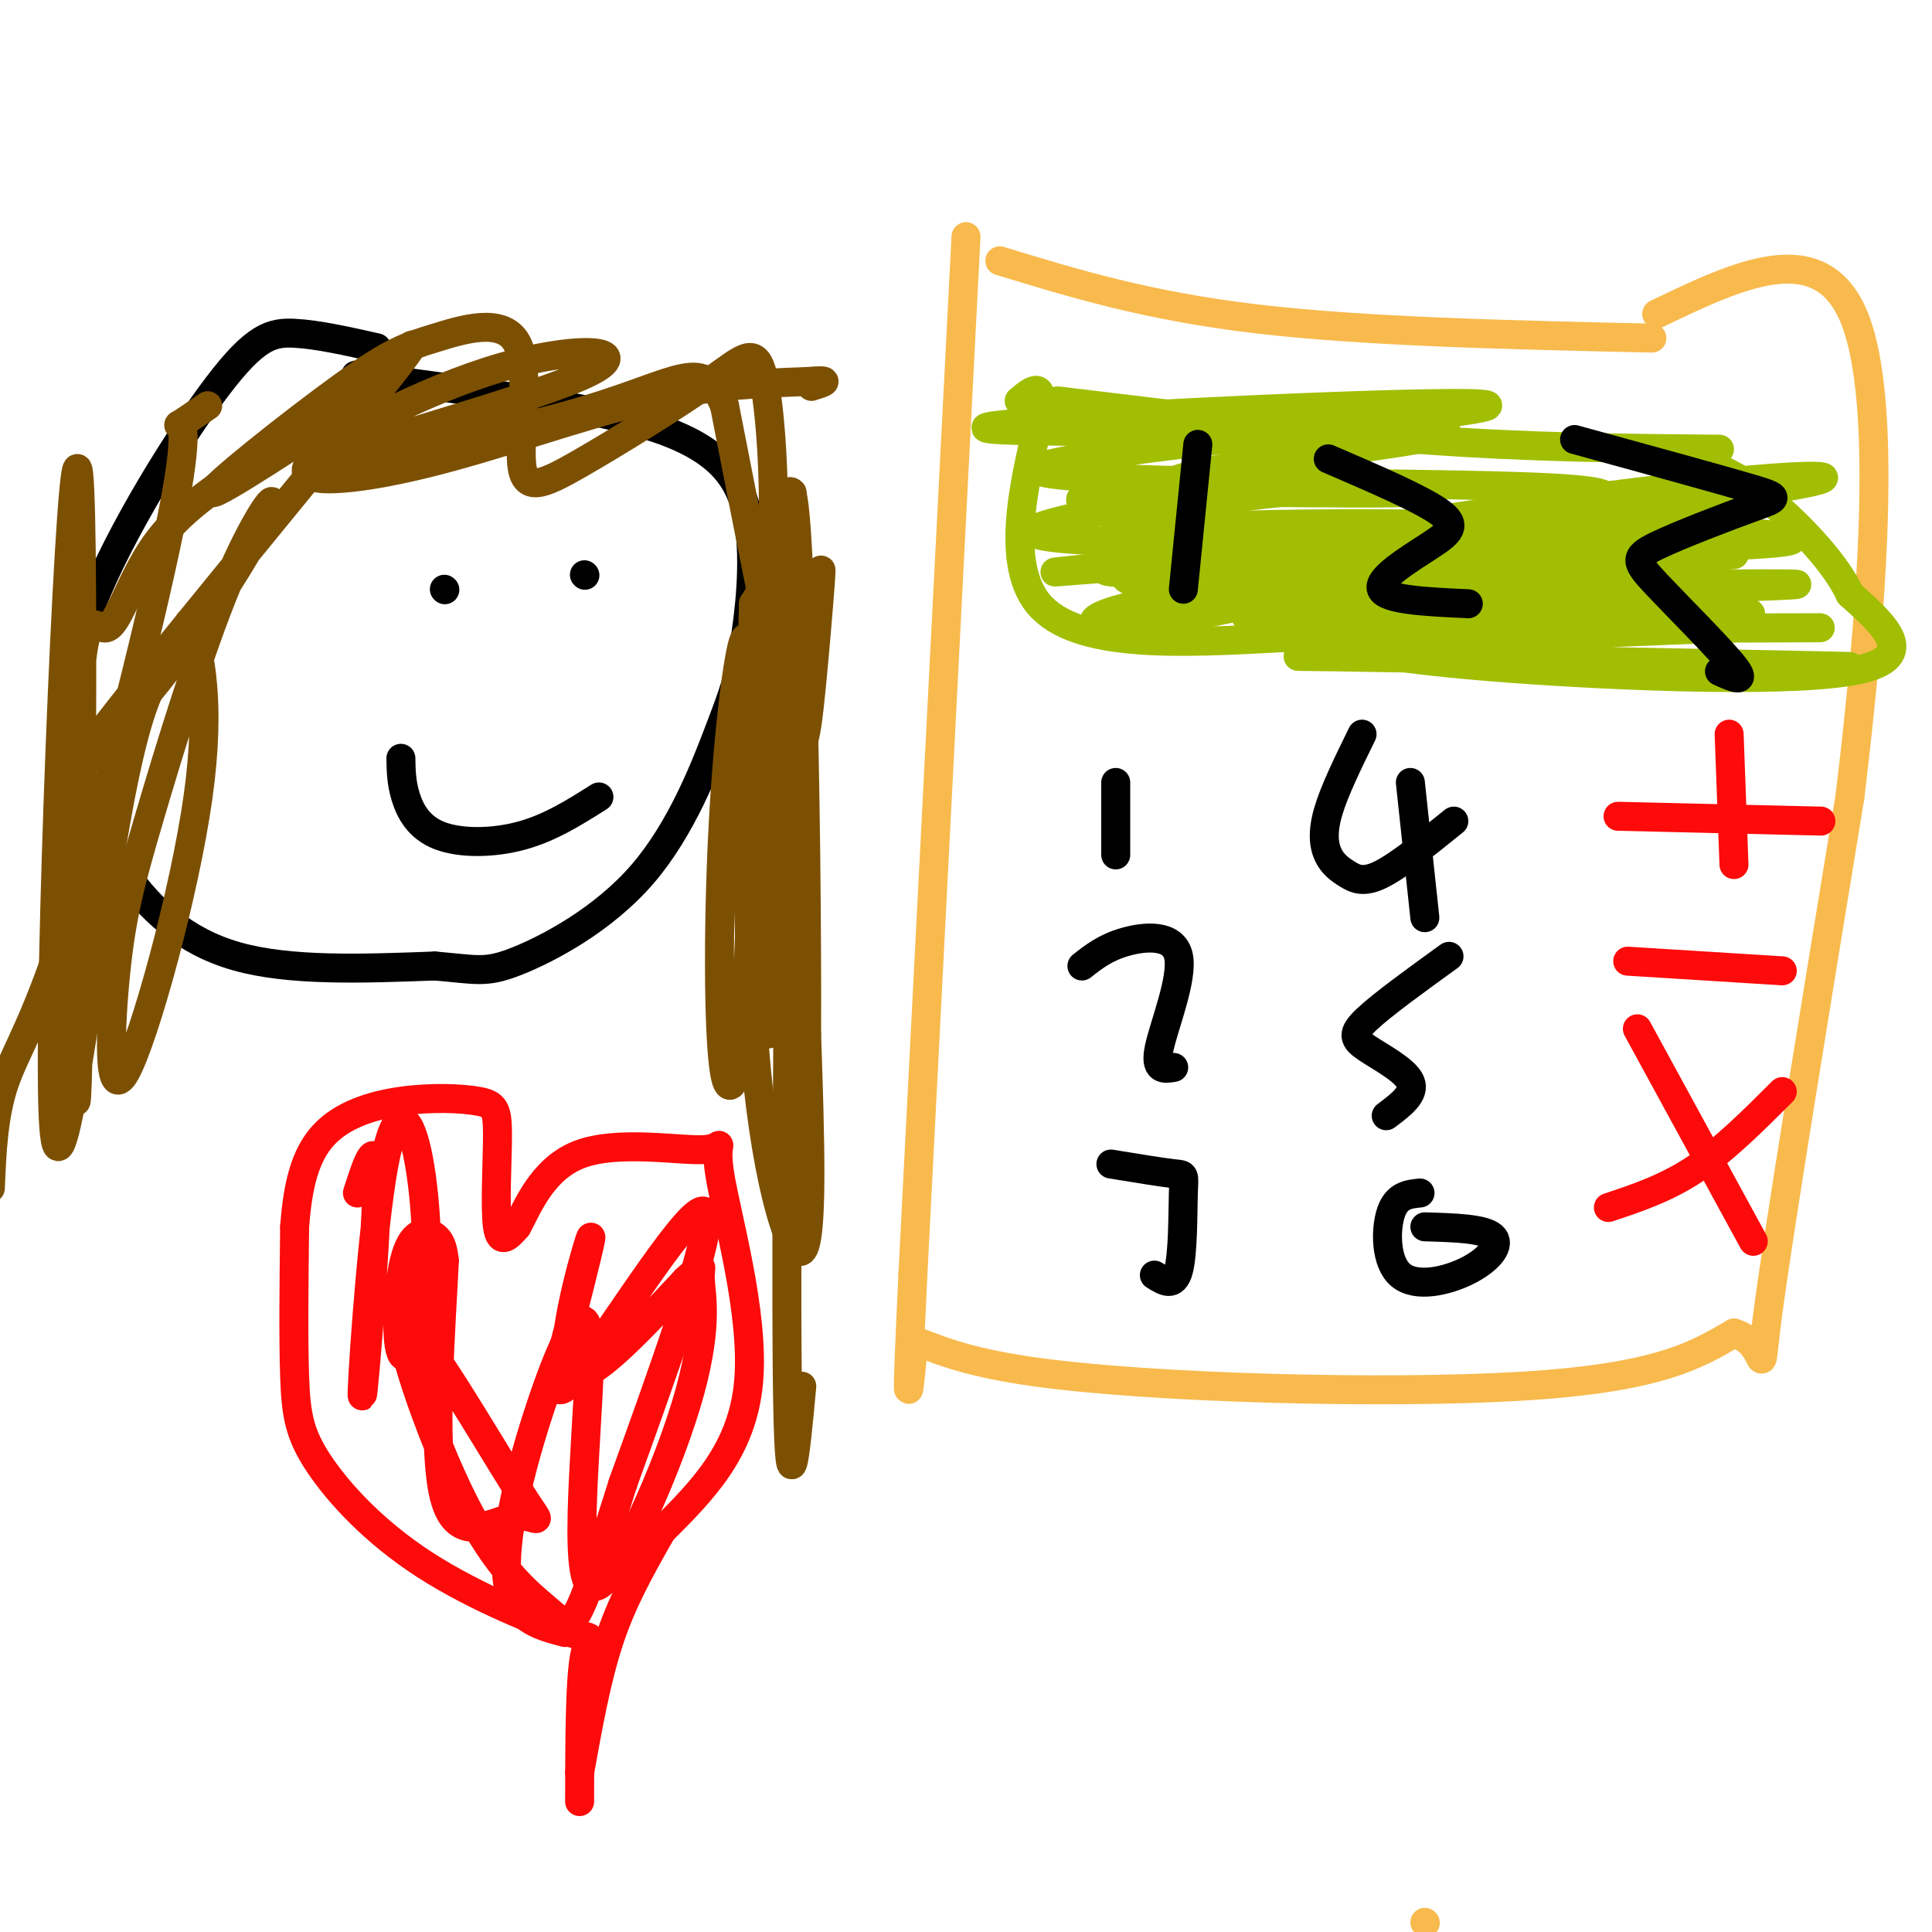 <svg viewBox='0 0 400 400' version='1.1' xmlns='http://www.w3.org/2000/svg' xmlns:xlink='http://www.w3.org/1999/xlink'><g fill='none' stroke='rgb(248,186,77)' stroke-width='6' stroke-linecap='round' stroke-linejoin='round'><path d='M207,54c15.250,4.667 30.500,9.333 53,12c22.500,2.667 52.250,3.333 82,4'/><path d='M200,49c0.000,0.000 -11.000,215.000 -11,215'/><path d='M189,264c-1.746,36.726 -0.612,21.040 0,16c0.612,-5.040 0.703,0.566 25,4c24.297,3.434 72.799,4.695 101,3c28.201,-1.695 36.100,-6.348 44,-11'/><path d='M359,276c7.644,2.156 4.756,13.044 7,-4c2.244,-17.044 9.622,-62.022 17,-107'/><path d='M383,165c4.689,-38.600 7.911,-81.600 1,-99c-6.911,-17.400 -23.956,-9.200 -41,-1'/><path d='M295,398c0.000,0.000 0.100,0.100 0.1,0.1'/></g>
<g fill='none' stroke='rgb(161,190,2)' stroke-width='6' stroke-linecap='round' stroke-linejoin='round'><path d='M219,83c26.083,3.167 52.167,6.333 75,8c22.833,1.667 42.417,1.833 62,2'/><path d='M211,83c2.822,-2.378 5.644,-4.756 4,4c-1.644,8.756 -7.756,28.644 0,38c7.756,9.356 29.378,8.178 51,7'/><path d='M266,132c12.929,2.190 19.750,4.167 42,6c22.250,1.833 59.929,3.524 75,1c15.071,-2.524 7.536,-9.262 0,-16'/><path d='M383,123c-2.800,-6.133 -9.800,-13.467 -15,-18c-5.200,-4.533 -8.600,-6.267 -12,-8'/><path d='M226,105c-2.838,-1.330 -5.677,-2.660 9,-3c14.677,-0.340 46.869,0.309 55,0c8.131,-0.309 -7.800,-1.578 -25,0c-17.200,1.578 -35.669,6.002 -34,8c1.669,1.998 23.477,1.571 29,2c5.523,0.429 -5.238,1.715 -16,3'/><path d='M244,115c-7.067,1.683 -16.735,4.390 -7,6c9.735,1.610 38.873,2.122 44,2c5.127,-0.122 -13.756,-0.878 -28,0c-14.244,0.878 -23.849,3.390 -26,5c-2.151,1.610 3.152,2.318 17,0c13.848,-2.318 36.242,-7.662 37,-10c0.758,-2.338 -20.121,-1.669 -41,-1'/><path d='M240,117c-15.892,0.674 -35.121,2.859 -8,0c27.121,-2.859 100.593,-10.760 130,-15c29.407,-4.240 14.750,-4.818 -24,0c-38.750,4.818 -101.594,15.031 -102,17c-0.406,1.969 61.626,-4.307 90,-7c28.374,-2.693 23.090,-1.804 11,-2c-12.090,-0.196 -30.986,-1.476 -53,0c-22.014,1.476 -47.147,5.707 -53,7c-5.853,1.293 7.573,-0.354 21,-2'/><path d='M252,115c10.294,-1.187 25.529,-3.154 47,-6c21.471,-2.846 49.179,-6.569 22,-8c-27.179,-1.431 -109.244,-0.569 -106,-4c3.244,-3.431 91.796,-11.154 93,-13c1.204,-1.846 -84.942,2.187 -101,4c-16.058,1.813 37.971,1.407 92,1'/><path d='M299,89c4.509,1.594 -30.220,5.079 -46,8c-15.780,2.921 -12.612,5.279 -22,8c-9.388,2.721 -31.334,5.805 -3,7c28.334,1.195 106.946,0.502 130,0c23.054,-0.502 -9.450,-0.814 -38,2c-28.550,2.814 -53.148,8.754 -60,12c-6.852,3.246 4.040,3.797 30,4c25.960,0.203 66.989,0.058 81,0c14.011,-0.058 1.006,-0.029 -12,0'/><path d='M359,130c-25.524,0.914 -83.334,3.200 -71,5c12.334,1.800 94.813,3.115 95,3c0.187,-0.115 -81.919,-1.660 -106,-2c-24.081,-0.340 9.863,0.524 34,-2c24.137,-2.524 38.468,-8.435 39,-11c0.532,-2.565 -12.734,-1.782 -26,-1'/><path d='M324,122c-23.487,-0.038 -69.205,0.368 -51,0c18.205,-0.368 100.333,-1.511 99,-1c-1.333,0.511 -86.128,2.676 -93,4c-6.872,1.324 64.179,1.807 80,2c15.821,0.193 -23.590,0.097 -63,0'/><path d='M296,127c-18.002,0.484 -31.508,1.693 -29,0c2.508,-1.693 21.031,-6.288 45,-8c23.969,-1.712 53.384,-0.540 37,0c-16.384,0.540 -78.567,0.449 -104,0c-25.433,-0.449 -14.116,-1.254 -10,-2c4.116,-0.746 1.031,-1.432 0,-3c-1.031,-1.568 -0.009,-4.020 17,-5c17.009,-0.980 50.004,-0.490 83,0'/><path d='M335,109c26.815,0.794 52.352,2.780 23,4c-29.352,1.220 -113.595,1.675 -111,2c2.595,0.325 92.027,0.522 109,0c16.973,-0.522 -38.514,-1.761 -94,-3'/></g>
<g fill='none' stroke='rgb(0,0,0)' stroke-width='6' stroke-linecap='round' stroke-linejoin='round'><path d='M248,92c0.000,0.000 -3.000,30.000 -3,30'/><path d='M275,95c9.542,4.107 19.083,8.214 23,11c3.917,2.786 2.208,4.250 -2,7c-4.208,2.750 -10.917,6.786 -10,9c0.917,2.214 9.458,2.607 18,3'/><path d='M326,91c14.531,3.987 29.062,7.974 36,10c6.938,2.026 6.285,2.090 1,4c-5.285,1.910 -15.200,5.667 -20,8c-4.800,2.333 -4.485,3.244 0,8c4.485,4.756 13.138,13.359 16,17c2.862,3.641 -0.069,2.321 -3,1'/><path d='M231,162c0.000,0.000 0.000,15.000 0,15'/><path d='M224,200c2.423,-1.911 4.845,-3.821 9,-5c4.155,-1.179 10.042,-1.625 11,3c0.958,4.625 -3.012,14.321 -4,19c-0.988,4.679 1.006,4.339 3,4'/><path d='M230,241c5.268,0.863 10.536,1.726 13,2c2.464,0.274 2.125,-0.042 2,4c-0.125,4.042 -0.036,12.440 -1,16c-0.964,3.560 -2.982,2.280 -5,1'/><path d='M282,152c-2.869,5.847 -5.738,11.694 -7,16c-1.262,4.306 -0.915,7.072 0,9c0.915,1.928 2.400,3.019 4,4c1.600,0.981 3.314,1.852 7,0c3.686,-1.852 9.343,-6.426 15,-11'/><path d='M292,162c0.000,0.000 3.000,28.000 3,28'/><path d='M300,198c-6.887,4.982 -13.774,9.964 -17,13c-3.226,3.036 -2.792,4.125 0,6c2.792,1.875 7.940,4.536 9,7c1.060,2.464 -1.970,4.732 -5,7'/><path d='M294,247c-2.400,0.241 -4.801,0.482 -6,4c-1.199,3.518 -1.198,10.314 2,13c3.198,2.686 9.592,1.262 14,-1c4.408,-2.262 6.831,-5.360 5,-7c-1.831,-1.640 -7.915,-1.820 -14,-2'/></g>
<g fill='none' stroke='rgb(253,10,10)' stroke-width='6' stroke-linecap='round' stroke-linejoin='round'><path d='M358,152c0.000,0.000 1.000,27.000 1,27'/><path d='M335,169c0.000,0.000 42.000,1.000 42,1'/><path d='M337,199c0.000,0.000 32.000,2.000 32,2'/><path d='M333,250c6.000,-2.000 12.000,-4.000 18,-8c6.000,-4.000 12.000,-10.000 18,-16'/><path d='M339,213c0.000,0.000 24.000,44.000 24,44'/></g>
<g fill='none' stroke='rgb(0,0,0)' stroke-width='6' stroke-linecap='round' stroke-linejoin='round'><path d='M78,72c-6.124,-1.376 -12.249,-2.752 -17,-3c-4.751,-0.248 -8.130,0.632 -16,11c-7.870,10.368 -20.233,30.226 -26,45c-5.767,14.774 -4.937,24.465 -3,33c1.937,8.535 4.983,15.913 10,23c5.017,7.087 12.005,13.882 23,17c10.995,3.118 25.998,2.559 41,2'/><path d='M90,200c8.857,0.736 10.500,1.578 17,-1c6.500,-2.578 17.859,-8.574 26,-18c8.141,-9.426 13.065,-22.283 16,-30c2.935,-7.717 3.879,-10.295 5,-17c1.121,-6.705 2.417,-17.536 1,-26c-1.417,-8.464 -5.548,-14.561 -18,-19c-12.452,-4.439 -33.226,-7.219 -54,-10'/><path d='M83,79c-10.500,-1.833 -9.750,-1.417 -9,-1'/></g>
<g fill='none' stroke='rgb(124,80,2)' stroke-width='6' stroke-linecap='round' stroke-linejoin='round'><path d='M43,84c-2.952,2.029 -5.904,4.057 -6,4c-0.096,-0.057 2.665,-2.201 -1,17c-3.665,19.201 -13.756,59.746 -21,83c-7.244,23.254 -11.641,29.215 -14,36c-2.359,6.785 -2.679,14.392 -3,22'/><path d='M164,102c-0.667,76.083 -1.333,152.167 -1,183c0.333,30.833 1.667,16.417 3,2'/><path d='M52,96c-7.498,4.940 -14.996,9.881 -20,17c-5.004,7.119 -7.514,16.417 -10,17c-2.486,0.583 -4.950,-7.549 -6,21c-1.050,28.549 -0.688,93.780 0,73c0.688,-20.780 1.700,-127.570 0,-127c-1.700,0.570 -6.111,108.500 -5,134c1.111,25.500 7.746,-31.428 13,-61c5.254,-29.572 9.127,-31.786 13,-34'/><path d='M37,136c2.399,-7.462 1.896,-9.115 3,-5c1.104,4.115 3.814,14.000 1,34c-2.814,20.000 -11.153,50.115 -15,57c-3.847,6.885 -3.202,-9.459 -2,-21c1.202,-11.541 2.960,-18.279 7,-32c4.040,-13.721 10.360,-34.426 16,-48c5.640,-13.574 10.600,-20.016 9,-16c-1.600,4.016 -9.759,18.489 -21,33c-11.241,14.511 -25.565,29.061 -15,15c10.565,-14.061 46.019,-56.732 59,-73c12.981,-16.268 3.491,-6.134 -6,4'/><path d='M73,84c-8.901,5.892 -28.153,18.622 -29,18c-0.847,-0.622 16.712,-14.595 27,-22c10.288,-7.405 13.306,-8.242 19,-10c5.694,-1.758 14.064,-4.436 17,1c2.936,5.436 0.440,18.986 1,25c0.560,6.014 4.178,4.493 12,0c7.822,-4.493 19.849,-11.957 27,-17c7.151,-5.043 9.425,-7.665 11,-1c1.575,6.665 2.450,22.619 2,32c-0.450,9.381 -2.225,12.191 -4,15'/><path d='M156,125c-0.565,16.698 0.021,50.944 -1,73c-1.021,22.056 -3.649,31.923 -5,24c-1.351,-7.923 -1.426,-33.637 0,-56c1.426,-22.363 4.351,-41.376 5,-31c0.649,10.376 -0.979,50.140 1,79c1.979,28.860 7.565,46.817 10,45c2.435,-1.817 1.717,-23.409 1,-45'/><path d='M167,214c0.078,-21.199 -0.226,-51.696 -1,-78c-0.774,-26.304 -2.016,-48.415 -4,-23c-1.984,25.415 -4.708,98.354 -3,101c1.708,2.646 7.850,-65.002 10,-87c2.150,-21.998 0.310,1.654 -1,15c-1.310,13.346 -2.088,16.384 -5,5c-2.912,-11.384 -7.956,-37.192 -13,-63'/><path d='M150,84c-4.345,-10.449 -8.707,-5.071 -29,1c-20.293,6.071 -56.518,12.835 -55,11c1.518,-1.835 40.777,-12.270 54,-18c13.223,-5.730 0.408,-6.753 -16,-2c-16.408,4.753 -36.408,15.284 -40,20c-3.592,4.716 9.225,3.616 24,0c14.775,-3.616 31.507,-9.747 45,-13c13.493,-3.253 23.746,-3.626 34,-4'/><path d='M167,79c5.833,-0.500 3.417,0.250 1,1'/></g>
<g fill='none' stroke='rgb(0,0,0)' stroke-width='6' stroke-linecap='round' stroke-linejoin='round'><path d='M83,157c0.042,2.524 0.083,5.048 1,8c0.917,2.952 2.708,6.333 7,8c4.292,1.667 11.083,1.619 17,0c5.917,-1.619 10.958,-4.810 16,-8'/><path d='M92,122c0.000,0.000 0.100,0.100 0.1,0.1'/><path d='M121,119c0.000,0.000 0.100,0.100 0.1,0.1'/></g>
<g fill='none' stroke='rgb(253,10,10)' stroke-width='6' stroke-linecap='round' stroke-linejoin='round'><path d='M120,373c0.020,-12.393 0.040,-24.785 1,-30c0.960,-5.215 2.859,-3.251 -3,-5c-5.859,-1.749 -19.478,-7.211 -30,-14c-10.522,-6.789 -17.948,-14.905 -22,-21c-4.052,-6.095 -4.729,-10.170 -5,-18c-0.271,-7.830 -0.135,-19.415 0,-31'/><path d='M61,254c0.630,-8.683 2.204,-14.891 6,-19c3.796,-4.109 9.813,-6.120 16,-7c6.187,-0.880 12.545,-0.628 16,0c3.455,0.628 4.007,1.630 4,7c-0.007,5.370 -0.573,15.106 0,19c0.573,3.894 2.287,1.947 4,0'/><path d='M107,254c1.993,-3.413 4.976,-11.945 13,-15c8.024,-3.055 21.089,-0.633 26,-1c4.911,-0.367 1.668,-3.522 3,5c1.332,8.522 7.238,28.721 6,43c-1.238,14.279 -9.619,22.640 -18,31'/><path d='M137,317c-4.978,8.733 -8.422,15.067 -11,23c-2.578,7.933 -4.289,17.467 -6,27'/><path d='M74,247c2.102,-6.543 4.204,-13.087 4,-1c-0.204,12.087 -2.714,42.803 -3,43c-0.286,0.197 1.652,-30.127 4,-45c2.348,-14.873 5.105,-14.297 7,-7c1.895,7.297 2.928,21.314 2,31c-0.928,9.686 -3.816,15.039 -5,12c-1.184,-3.039 -0.665,-14.472 1,-20c1.665,-5.528 4.476,-5.151 6,-4c1.524,1.151 1.762,3.075 2,5'/><path d='M92,261c-0.492,11.716 -2.721,38.508 0,49c2.721,10.492 10.391,4.686 15,4c4.609,-0.686 6.157,3.747 0,-6c-6.157,-9.747 -20.020,-33.675 -23,-34c-2.980,-0.325 4.923,22.954 12,37c7.077,14.046 13.328,18.858 17,22c3.672,3.142 4.763,4.612 7,0c2.237,-4.612 5.618,-15.306 9,-26'/><path d='M129,307c6.761,-18.762 19.162,-52.668 17,-56c-2.162,-3.332 -18.889,23.908 -26,33c-7.111,9.092 -4.607,0.035 -2,-10c2.607,-10.035 5.317,-21.048 4,-17c-1.317,4.048 -6.662,23.157 -4,27c2.662,3.843 13.331,-7.578 24,-19'/><path d='M142,265c4.240,-3.693 2.841,-3.425 3,0c0.159,3.425 1.875,10.008 -3,26c-4.875,15.992 -16.342,41.393 -20,37c-3.658,-4.393 0.494,-38.580 0,-50c-0.494,-11.420 -5.633,-0.075 -10,13c-4.367,13.075 -7.962,27.878 -7,36c0.962,8.122 6.481,9.561 12,11'/></g>
</svg>